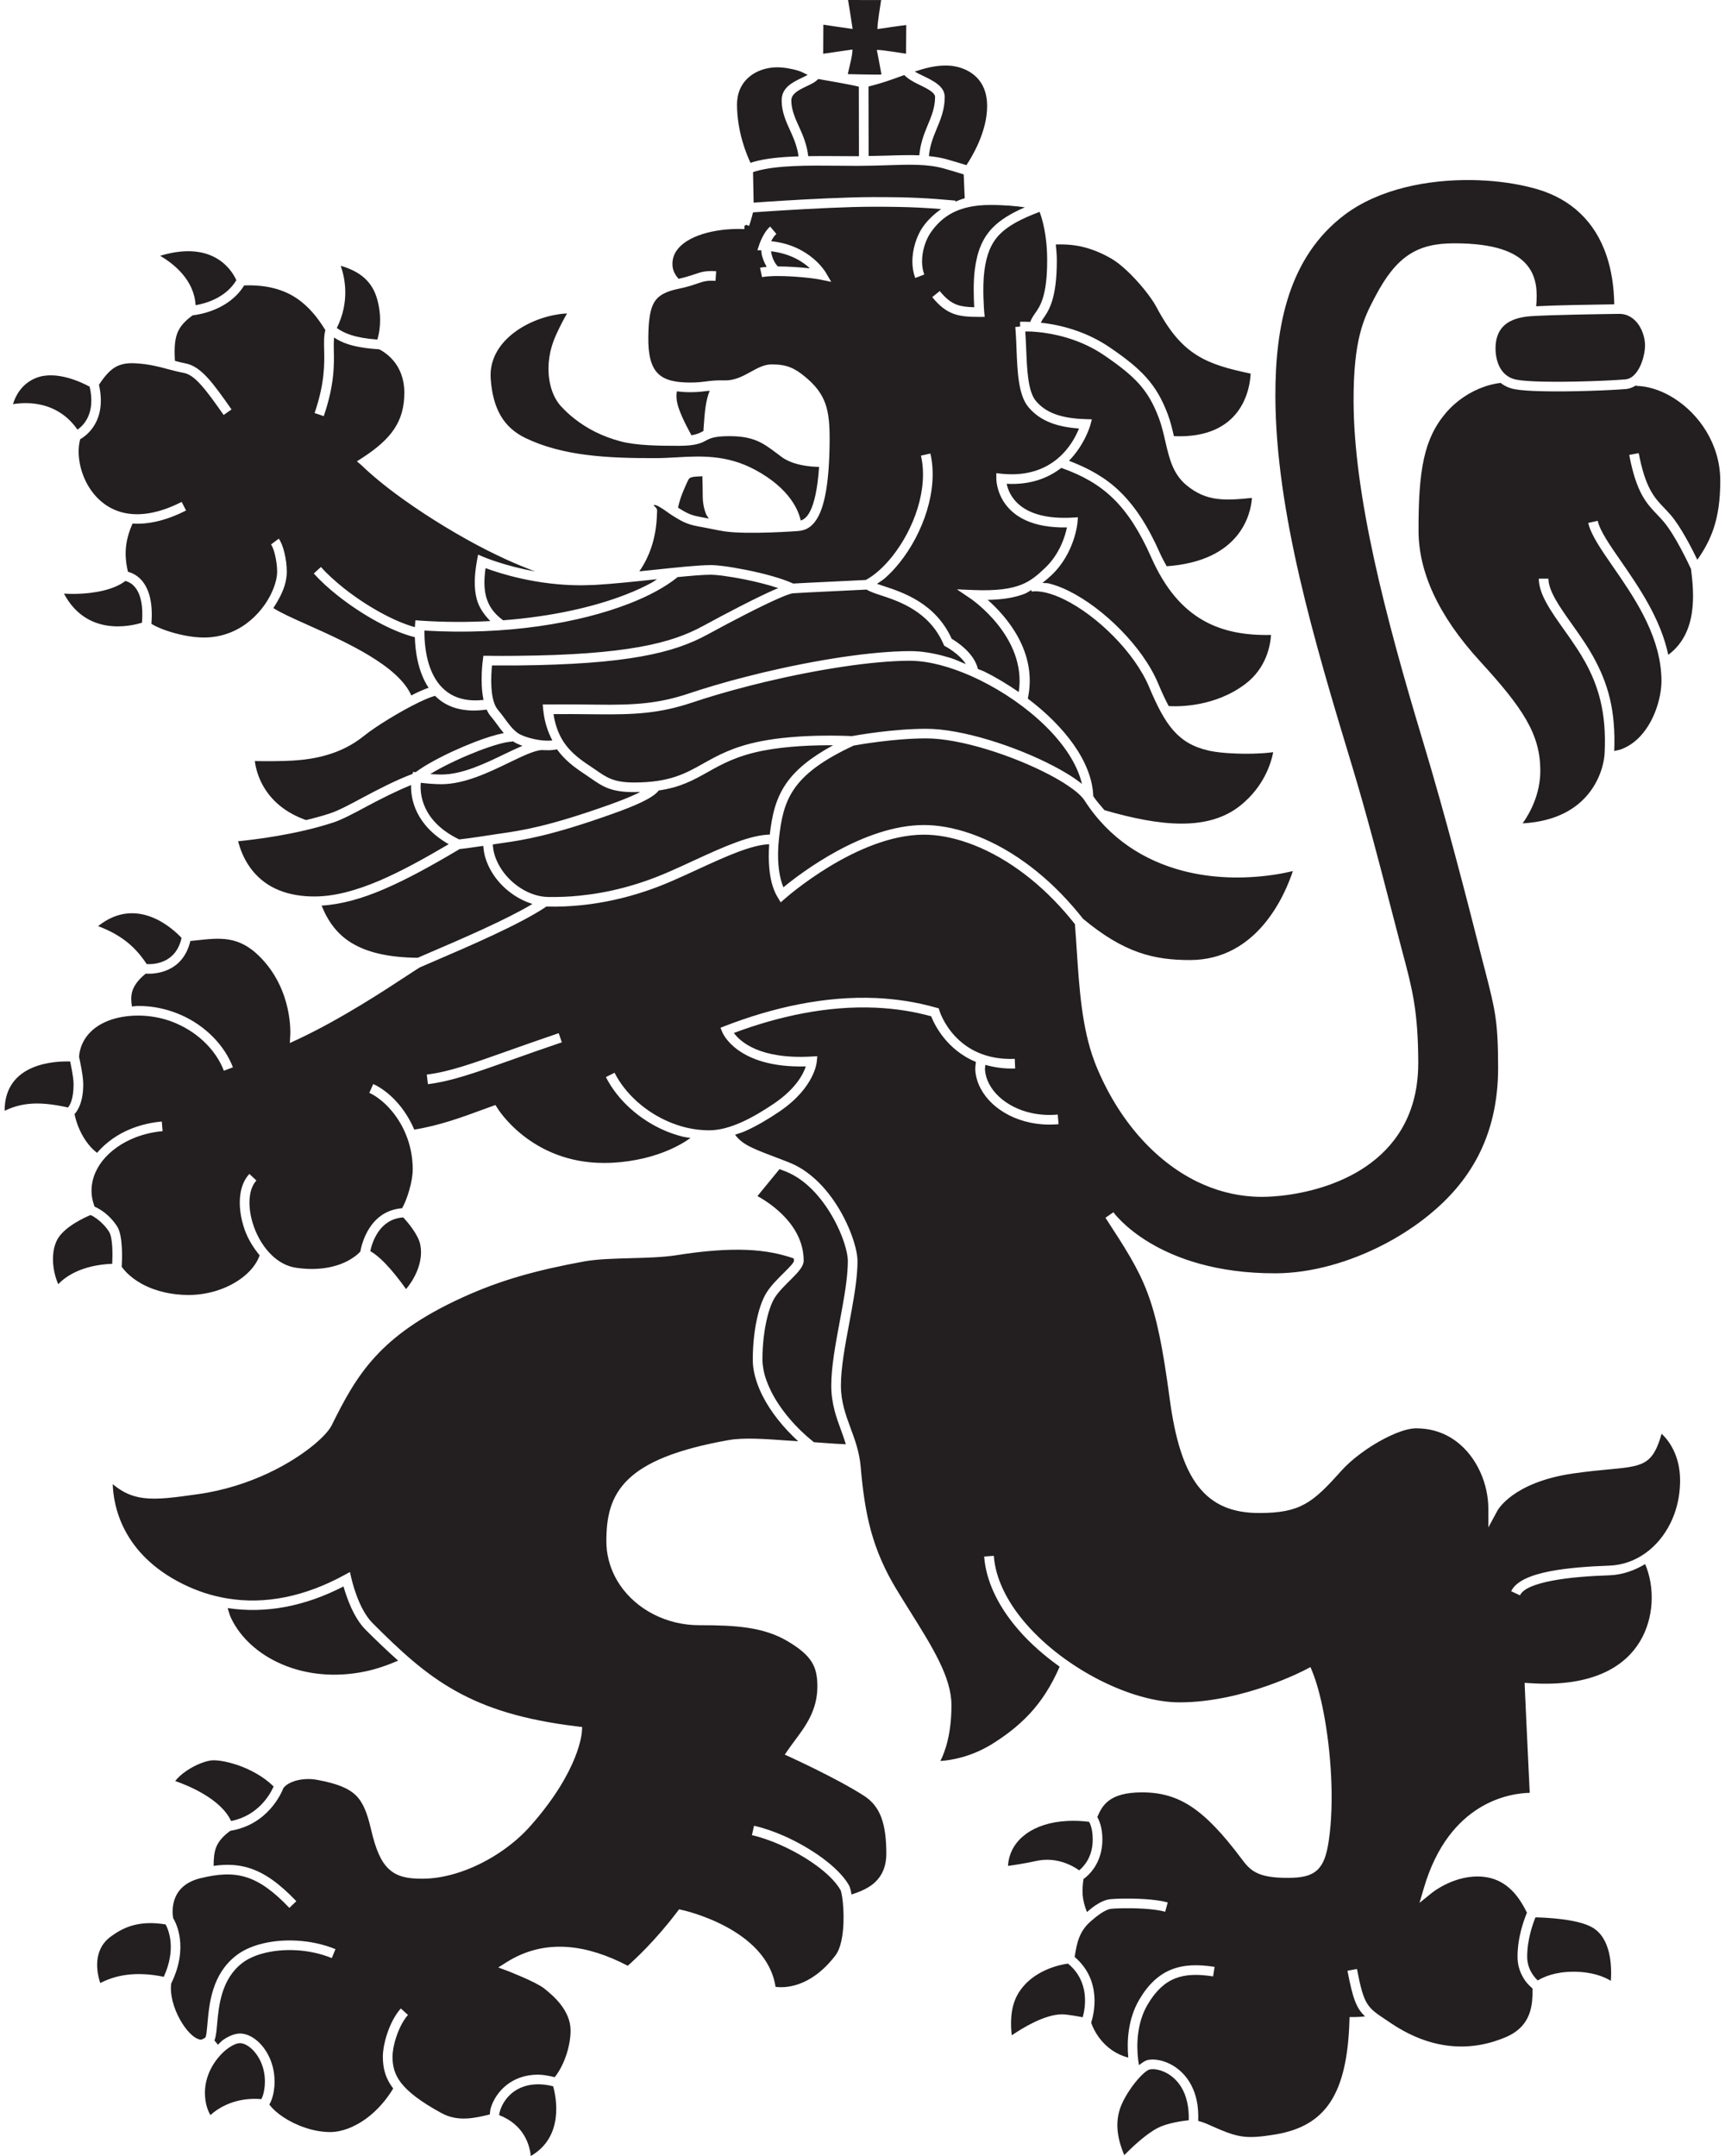 ﻿<?xml version="1.0" encoding="utf-8"?>
<svg version="1.1" xmlns:xlink="http://www.w3.org/1999/xlink" width="80px" height="100px" xmlns="http://www.w3.org/2000/svg">
  <g transform="matrix(1 0 0 1 -70 -20 )">
    <path d="M 77.06 66.499  C 76.647 67.964  76.189 68.007  74.581 68.157  C 74.143 68.198  73.61 68.249  72.941 68.345  C 70.134 68.756  69.448 70.064  69.446 70.067  L 69.026 70.844  L 69.024 69.96  C 69.021 68.843  68.51 67.592  67.549 66.863  C 67.35 66.714  67.131 66.584  66.894 66.485  C 66.657 66.387  66.4 66.315  66.125 66.278  C 65.979 66.26  65.829 66.249  65.676 66.249  C 65.166 66.25  64.387 66.584  63.652 67.042  C 63.464 67.16  63.281 67.286  63.107 67.416  C 62.935 67.543  62.769 67.677  62.615 67.814  C 62.463 67.95  62.325 68.086  62.206 68.219  C 61.537 68.966  61.073 69.448  60.528 69.752  C 59.976 70.059  59.366 70.174  58.414 70.177  C 57.164 70.18  56.244 69.807  55.567 68.934  C 54.912 68.087  54.5 66.775  54.246 64.875  C 53.925 62.474  53.642 61.083  53.208 59.942  C 52.778 58.807  52.191 57.902  51.268 56.482  L 51.636 56.227  C 51.643 56.235  53.653 59.071  59.156 59.059  C 60.825 59.054  62.602 58.538  64.172 57.724  C 64.497 57.556  64.81 57.375  65.11 57.186  C 65.411 56.995  65.702 56.795  65.978 56.585  C 66.075 56.511  66.176 56.431  66.279 56.347  C 67.179 55.612  67.98 54.725  68.556 53.61  C 69.131 52.493  69.482 51.146  69.478 49.494  C 69.473 47.352  69.337 46.828  68.894 45.099  L 68.761 44.587  C 68.375 43.065  67.939 41.361  67.48 39.649  C 67.014 37.906  66.51 36.098  65.979 34.339  C 65.109 31.457  64.31 28.61  63.728 25.944  C 63.145 23.271  62.779 20.774  62.774 18.602  C 62.767 15.744  63.247 14.768  63.722 13.863  L 63.787 13.741  L 63.787 13.739  C 64.276 12.812  64.756 12.203  65.33 11.821  C 65.911 11.435  66.573 11.288  67.421 11.286  C 69.332 11.281  70.324 11.694  70.822 12.299  C 71.274 12.85  71.305 13.532  71.243 14.205  C 71.714 14.18  72.347 14.161  73.003 14.147  C 73.675 14.133  74.349 14.121  74.864 14.115  C 74.857 13.696  74.824 13.3  74.765 12.927  C 74.706 12.554  74.621 12.203  74.513 11.878  C 73.975 10.258  72.84 9.239  71.328 8.786  C 71.126 8.726  70.917 8.671  70.703 8.625  C 70.348 8.546  69.96 8.481  69.55 8.434  C 69.138 8.387  68.711 8.359  68.279 8.352  C 66.227 8.321  63.951 8.756  62.34 9.977  C 61.062 10.948  60.263 12.224  59.785 13.659  C 59.302 15.111  59.144 16.73  59.148 18.369  C 59.154 21.049  59.607 23.898  60.273 26.788  C 60.94 29.676  61.823 32.618  62.688 35.471  L 62.689 35.474  L 62.69 35.476  C 63.376 37.747  63.95 39.958  64.493 42.057  C 64.649 42.656  64.799 43.239  64.972 43.895  L 65.067 44.253  C 65.494 45.86  65.768 46.894  65.774 49.287  C 65.774 49.681  65.746 50.049  65.693 50.395  C 65.377 52.407  64.202 53.653  62.85 54.413  C 61.516 55.161  60.01 55.432  59.002 55.497  C 58.831 55.507  58.67 55.512  58.523 55.512  C 58.38 55.513  58.241 55.509  58.108 55.5  C 57.659 55.473  57.216 55.399  56.786 55.283  C 56.353 55.168  55.932 55.007  55.525 54.81  C 53.53 53.837  51.845 51.913  50.824 49.407  C 50.803 49.353  50.78 49.293  50.755 49.226  L 50.755 49.225  C 50.171 47.678  50.049 45.808  49.934 44.037  C 49.908 43.646  49.883 43.259  49.852 42.864  C 49.697 42.669  49.544 42.484  49.395 42.313  C 49.052 41.92  48.702 41.564  48.35 41.241  C 48.001 40.921  47.65 40.636  47.301 40.384  C 45.637 39.177  44.028 38.711  42.845 38.714  C 39.733 38.72  36.419 41.669  36.409 41.677  L 36.206 41.853  L 36.069 41.622  C 36.026 41.554  35.983 41.476  35.943 41.385  C 35.905 41.3  35.868 41.204  35.835 41.101  C 35.685 40.637  35.617 39.967  35.672 39.158  C 34.863 39.185  33.711 39.7  32.409 40.301  C 32.021 40.48  31.619 40.665  31.194 40.85  L 31.173 40.86  C 29.692 41.506  28.255 41.854  26.932 41.988  C 26.674 42.013  26.419 42.032  26.167 42.042  C 25.919 42.052  25.674 42.055  25.432 42.05  L 25.388 42.049  C 25.375 42.049  25.362 42.042  25.349 42.042  C 24.117 42.874  21.821 43.859  19.859 44.702  L 19.504 44.855  L 19.503 44.854  C 19.447 44.878  19.211 45.035  18.855 45.267  C 17.821 45.947  15.801 47.273  13.801 48.212  L 13.779 48.221  L 13.442 48.379  L 13.461 48.008  C 13.461 48.002  13.606 45.896  12.008 44.334  C 11.06 43.405  10.199 43.499  9.172 43.609  C 9.055 43.621  8.942 43.633  8.829 43.644  C 8.47 45.144  7.143 45.185  6.757 45.16  C 6.386 45.459  6.194 45.748  6.124 46.018  C 6.063 46.249  6.085 46.474  6.119 46.683  C 6.217 46.677  6.306 46.659  6.406 46.659  C 6.556 46.659  6.698 46.665  6.832 46.676  C 7.109 46.699  7.381 46.747  7.644 46.815  C 7.904 46.882  8.155 46.971  8.396 47.078  L 8.396 47.076  C 9.545 47.584  10.421 48.501  10.802 49.506  L 10.382 49.663  C 10.042 48.766  9.253 47.945  8.214 47.486  L 8.214 47.485  C 7.999 47.389  7.77 47.309  7.532 47.247  C 7.297 47.187  7.05 47.144  6.795 47.122  C 6.662 47.111  6.532 47.105  6.406 47.105  C 5.379 47.108  4.565 47.429  4.097 47.974  C 4.001 48.087  3.918 48.209  3.852 48.339  C 3.786 48.47  3.736 48.61  3.703 48.757  C 3.685 48.837  3.673 48.925  3.666 49.014  C 3.689 49.125  3.732 49.321  3.773 49.549  C 3.819 49.804  3.86 50.085  3.86 50.286  C 3.862 51.109  3.614 51.501  3.458 51.674  C 3.473 51.748  3.488 51.821  3.51 51.898  C 3.542 52.01  3.578 52.12  3.619 52.225  C 3.809 52.717  4.114 53.178  4.501 53.471  C 4.911 52.992  5.466 52.591  6.127 52.336  C 6.555 52.171  7.019 52.061  7.503 52.019  L 7.541 52.466  C 7.099 52.504  6.676 52.605  6.288 52.753  C 5.653 53  5.114 53.381  4.748 53.846  C 4.393 54.3  4.203 54.836  4.252 55.408  C 4.268 55.59  4.319 55.779  4.385 55.967  C 4.614 56.066  4.887 56.243  5.131 56.501  C 5.187 56.56  5.241 56.622  5.29 56.685  C 5.343 56.75  5.391 56.818  5.435 56.889  L 5.439 56.895  C 5.71 57.327  5.664 58.442  5.645 58.76  C 5.705 58.838  5.766 58.914  5.832 58.983  L 5.832 58.984  C 5.937 59.094  6.055 59.198  6.182 59.295  C 6.308 59.389  6.442 59.474  6.581 59.551  C 7.232 59.906  8.009 60.067  8.752 60.064  C 8.88 60.064  9.007 60.057  9.133 60.047  C 9.354 60.027  9.571 59.99  9.781 59.938  C 9.99 59.888  10.19 59.823  10.378 59.746  C 11.221 59.402  11.837 58.825  12.04 58.225  C 11.751 57.871  11.503 57.474  11.35 57.044  C 11.147 56.474  11.072 55.876  11.15 55.372  C 11.206 55.007  11.342 54.686  11.565 54.449  L 11.892 54.755  C 11.734 54.922  11.637 55.161  11.594 55.439  C 11.528 55.872  11.595 56.392  11.774 56.895  C 11.953 57.401  12.245 57.883  12.626 58.24  C 12.934 58.53  13.302 58.736  13.716 58.799  C 14.724 58.952  15.563 58.791  16.17 58.46  C 16.286 58.395  16.394 58.323  16.491 58.251  C 16.571 58.189  16.643 58.122  16.71 58.054  C 16.775 57.681  17.145 56.157  18.647 56.041  C 18.759 55.845  18.88 55.554  18.974 55.223  C 19.002 55.123  19.028 55.029  19.048 54.943  C 19.069 54.848  19.088 54.754  19.103 54.663  C 19.127 54.508  19.141 54.363  19.141 54.235  C 19.139 53.023  18.645 52.045  18.059 51.404  C 17.936 51.268  17.81 51.149  17.685 51.047  C 17.561 50.945  17.437 50.857  17.316 50.787  C 17.249 50.748  17.185 50.715  17.127 50.689  L 17.31 50.281  C 17.388 50.315  17.465 50.355  17.542 50.4  C 17.682 50.482  17.826 50.582  17.97 50.701  C 18.115 50.818  18.256 50.952  18.391 51.102  C 18.707 51.448  18.995 51.884  19.212 52.393  C 20.339 52.216  21.42 51.824  22.33 51.488  C 22.461 51.44  22.576 51.398  22.807 51.314  L 22.978 51.254  L 23.074 51.405  C 23.078 51.413  24.619 53.948  28.022 53.94  C 28.158 53.94  28.299 53.936  28.441 53.928  C 28.686 53.914  28.93 53.89  29.17 53.854  C 29.411 53.818  29.645 53.773  29.866 53.721  C 30.732 53.514  31.478 53.176  32.024 52.781  C 31.904 52.759  31.781 52.75  31.663 52.72  C 31.393 52.652  31.13 52.565  30.878 52.46  C 29.661 51.95  28.636 51.018  28.1 49.958  L 28.501 49.756  C 28.99 50.724  29.931 51.577  31.051 52.045  C 31.286 52.143  31.528 52.225  31.771 52.287  C 32.017 52.347  32.268 52.39  32.521 52.41  C 32.65 52.421  32.774 52.426  32.892 52.426  C 33.371 52.426  33.879 52.279  34.386 52.053  C 34.904 51.822  35.421 51.507  35.905 51.18  C 36.909 50.496  37.254 49.819  37.371 49.463  C 34.162 49.549  33.504 47.887  33.501 47.882  L 33.415 47.671  L 33.628 47.586  C 35.822 46.737  38.238 46.186  40.632 46.291  C 41.099 46.313  41.566 46.359  42.031 46.432  C 42.494 46.505  42.954 46.606  43.413 46.737  L 43.413 46.736  L 43.418 46.737  L 43.536 46.771  L 43.571 46.887  C 43.574 46.894  44.283 49.222  47.062 49.113  L 47.08 49.558  C 46.548 49.579  46.101 49.503  45.696 49.391  C 45.69 49.475  45.674 49.56  45.682 49.643  C 45.721 50.083  45.953 50.511  46.327 50.862  C 46.712 51.222  47.243 51.501  47.869 51.632  C 48.236 51.708  48.635 51.734  49.055 51.696  L 49.093 52.142  C 48.628 52.183  48.184 52.155  47.777 52.069  C 47.068 51.921  46.462 51.601  46.02 51.188  C 45.568 50.763  45.284 50.235  45.235 49.682  C 45.222 49.541  45.241 49.398  45.259 49.254  C 43.895 48.692  43.332 47.514  43.185 47.138  C 42.782 47.026  42.373 46.939  41.961 46.874  C 41.514 46.802  41.065 46.76  40.613 46.739  C 38.375 46.64  36.112 47.134  34.035 47.911  C 34.324 48.308  35.225 49.143  37.642 49.004  L 37.904 48.989  L 37.878 49.25  C 37.878 49.253  37.792 50.437  36.158 51.549  C 35.657 51.888  35.117 52.216  34.568 52.46  C 34.41 52.531  34.25 52.575  34.09 52.63  C 34.407 53.061  34.847 53.249  35.821 53.618  C 36.055 53.707  36.32 53.807  36.593 53.916  C 36.888 54.031  37.165 54.188  37.423 54.377  C 37.679 54.564  37.915 54.779  38.128 55.01  C 38.34 55.239  38.534 55.489  38.706 55.744  C 39.398 56.766  39.766 57.921  39.768 58.486  C 39.768 58.645  39.762 58.805  39.75 58.967  C 39.699 59.696  39.542 60.533  39.385 61.374  C 39.192 62.404  38.997 63.443  38.999 64.274  C 39.001 65.029  39.224 65.633  39.448 66.24  C 39.652 66.792  39.857 67.349  39.916 68.04  C 40.012 69.151  40.147 70.112  40.397 71.02  C 40.647 71.924  41.012 72.786  41.57 73.709  C 41.797 74.083  42.014 74.432  42.224 74.766  C 43.257 76.419  44.122 77.803  44.125 79.083  C 44.128 80.41  43.832 81.246  43.612 81.679  C 44.112 81.645  45.037 81.494  46.011 80.891  C 46.576 80.538  47.185 80.096  47.751 79.491  C 48.275 78.93  48.755 78.206  49.143 77.304  C 48.44 76.8  47.786 76.233  47.246 75.609  C 46.856 75.162  46.52 74.688  46.257 74.195  C 45.992 73.7  45.801 73.185  45.703 72.662  C 45.674 72.507  45.653 72.349  45.642 72.196  L 46.089 72.162  C 46.101 72.304  46.118 72.445  46.144 72.582  C 46.232 73.058  46.408 73.528  46.653 73.985  C 46.898 74.445  47.215 74.893  47.584 75.317  C 49.416 77.426  52.507 78.965  54.712 78.959  C 57.709 78.953  60.548 77.443  60.556 77.438  L 60.776 77.323  L 60.869 77.553  L 60.871 77.557  L 60.871 77.559  C 60.965 77.793  61.057 78.069  61.141 78.378  C 61.226 78.687  61.305 79.024  61.373 79.372  C 61.732 81.196  61.89 83.595  61.624 85.377  C 61.524 86.051  61.377 86.472  61.085 86.74  C 60.788 87.011  60.375 87.097  59.745 87.099  C 59.028 87.102  58.595 87.02  58.285 86.868  C 57.957 86.708  57.783 86.487  57.574 86.209  C 56.712 85.059  55.985 84.284  55.256 83.801  C 54.542 83.328  53.819 83.132  52.949 83.134  C 51.407 83.137  51.114 83.774  50.899 84.256  L 50.899 84.258  L 50.889 84.278  C 50.982 84.442  51.124 84.768  51.125 85.313  C 51.127 86.416  50.494 86.979  50.249 87.154  C 50.218 87.362  50.191 87.612  50.211 87.898  C 50.229 88.142  50.3 88.409  50.409 88.685  C 50.529 88.583  50.654 88.475  50.809 88.371  C 51.025 88.229  51.264 88.111  51.496 88.088  L 51.497 88.088  L 51.506 88.087  L 51.508 88.087  C 51.558 88.082  51.631 88.077  51.72 88.073  C 51.804 88.068  51.909 88.065  52.032 88.062  C 52.633 88.052  53.557 88.076  54.156 88.238  L 54.039 88.67  C 53.486 88.521  52.61 88.499  52.039 88.51  C 51.932 88.511  51.829 88.515  51.741 88.519  C 51.659 88.522  51.594 88.528  51.55 88.533  L 51.542 88.533  C 51.394 88.548  51.221 88.636  51.057 88.744  C 50.879 88.864  50.711 89.005  50.588 89.112  C 50.035 89.587  49.939 90.165  49.853 90.682  C 49.849 90.705  49.843 90.741  49.839 90.768  C 51.128 91.865  50.728 93.438  50.604 93.819  C 50.645 93.929  50.69 94.039  50.744 94.143  C 50.809 94.267  50.88 94.383  50.958 94.491  C 51.304 94.97  51.79 95.3  52.326 95.436  C 52.258 94.704  52.299 93.668  52.829 92.76  L 52.829 92.759  C 53.259 92.024  53.75 91.58  54.333 91.349  C 54.909 91.121  55.561 91.109  56.329 91.228  L 56.259 91.67  C 55.569 91.561  54.99 91.569  54.498 91.764  C 54.012 91.958  53.595 92.341  53.218 92.984  C 52.716 93.843  52.704 94.86  52.782 95.526  L 52.782 95.527  C 52.794 95.625  52.809 95.707  52.823 95.787  C 52.98 95.66  53.122 95.571  53.221 95.549  C 53.318 95.529  53.432 95.521  53.553 95.529  C 53.878 95.55  54.294 95.688  54.662 95.991  C 55.025 96.287  55.348 96.742  55.495 97.406  C 55.559 97.688  55.58 98.014  55.57 98.372  C 55.692 98.406  55.852 98.456  55.99 98.518  C 56.67 98.822  57.098 99.006  57.529 99.08  C 57.957 99.154  58.41 99.121  59.149 99  C 60.331 98.804  61.159 98.322  61.701 97.493  C 62.256 96.642  62.526 95.421  62.581 93.772  L 62.588 93.555  L 62.805 93.555  C 62.805 93.555  63.032 93.557  63.308 93.525  C 62.901 93.145  62.737 92.695  62.491 91.407  L 62.932 91.326  C 63.253 93.003  63.402 93.103  64.278 93.685  L 64.507 93.84  C 66.031 94.864  67.431 95.049  68.598 94.852  C 68.827 94.813  69.046 94.761  69.254 94.698  C 69.462 94.634  69.663 94.562  69.851 94.479  L 69.857 94.476  L 69.861 94.476  C 70.887 94.031  71.047 93.207  71.071 92.567  C 71.075 92.444  71.074 92.337  71.074 92.233  C 70.96 92.128  70.849 92.022  70.764 91.911  C 70.659 91.768  70.575 91.617  70.513 91.465  L 70.513 91.464  C 70.481 91.385  70.456 91.307  70.436 91.231  C 70.398 91.079  70.379 90.92  70.379 90.758  C 70.376 89.831  70.698 88.991  70.815 88.716  C 70.581 88.237  70.312 87.843  69.989 87.565  C 69.655 87.276  69.264 87.1  68.805 87.051  C 67.483 86.907  66.394 87.804  66.391 87.808  L 65.833 88.258  L 66.034 87.572  C 67.215 83.542  70.077 83.174  70.944 83.155  C 70.83 80.842  70.717 78.309  70.717 78.303  L 70.708 78.054  L 70.956 78.069  C 72.468 78.171  73.613 77.956  74.461 77.551  C 75.195 77.2  75.709 76.706  76.047 76.149  C 76.386 75.591  76.553 74.97  76.593 74.37  C 76.639 73.685  76.509 73.047  76.298 72.546  C 75.8 72.842  75.249 73.044  74.641 73.066  C 73.767 73.095  72.784 73.161  71.977 73.317  C 71.225 73.462  70.64 73.675  70.492 73.995  L 70.084 73.805  C 70.304 73.332  71.008 73.048  71.893 72.877  C 72.723 72.718  73.73 72.65  74.628 72.618  C 75.866 72.576  76.912 71.784  77.475 70.636  C 77.592 70.396  77.688 70.142  77.76 69.876  C 77.832 69.608  77.881 69.329  77.903 69.041  C 77.913 68.914  77.918 68.789  77.918 68.667  C 77.915 67.488  77.386 66.806  77.06 66.499  Z M 30.517 17.326  C 30.83 17.637  31.331 17.745  32.016 17.743  C 32.339 17.743  32.542 17.717  32.739 17.692  C 32.977 17.661  33.209 17.632  33.617 17.643  C 34.075 17.654  34.463 17.441  34.815 17.248  C 35.142 17.067  35.442 16.902  35.785 16.902  C 36.14 16.9  36.408 16.945  36.649 17.039  L 36.649 17.04  C 36.891 17.135  37.098 17.277  37.334 17.472  C 37.824 17.877  38.113 18.258  38.28 18.732  C 38.441 19.192  38.48 19.731  38.475 20.464  C 38.462 22.351  38.247 23.363  37.972 23.91  C 37.658 24.537  37.264 24.614  36.963 24.634  C 36.957 24.634  34.694 24.802  33.617 24.648  C 33.428 24.621  33.242 24.583  33.044 24.542  C 32.905 24.514  32.759 24.484  32.57 24.45  C 32.248 24.395  32.047 24.348  31.85 24.272  C 31.655 24.197  31.476 24.094  31.198 23.921  C 31.12 23.875  31.012 23.794  30.894 23.712  C 30.696 23.573  30.468 23.421  30.352 23.421  C 30.325 23.421  30.322 23.428  30.322 23.435  C 30.322 23.438  30.322 23.444  30.322 23.447  C 30.349 23.486  30.479 23.567  30.475 23.681  C 30.469 23.873  30.46 24.109  30.431 24.364  C 30.309 25.423  29.915 26.122  29.65 26.5  C 29.869 26.477  30.086 26.456  30.303 26.433  C 31.377 26.319  32.384 26.212  32.97 26.21  C 33.109 26.209  33.312 26.226  33.552 26.257  C 33.715 26.277  33.887 26.303  34.06 26.333  C 34.233 26.362  34.425 26.398  34.63 26.439  C 35.416 26.597  36.265 26.824  36.787 27.067  C 37.029 27.051  37.819 27.013  38.661 26.973  C 39.185 26.947  39.72 26.923  40.157 26.9  C 40.36 26.785  40.564 26.642  40.764 26.464  C 40.975 26.275  41.182 26.056  41.375 25.813  C 42.378 24.557  43.067 22.679  42.711 21.134  L 43.149 21.035  C 43.537 22.718  42.801 24.746  41.726 26.091  C 41.515 26.356  41.292 26.595  41.062 26.799  C 40.936 26.911  40.803 26.986  40.672 27.078  C 40.758 27.108  40.846 27.138  40.954 27.174  C 41.871 27.474  43.381 27.968  44.138 29.63  C 44.378 29.768  45.187 30.298  45.351 31.028  C 45.45 31.073  45.546 31.098  45.644 31.147  C 46.192 31.416  46.73 31.742  47.246 32.099  C 47.636 29.548  45.036 27.782  45.028 27.776  L 44.379 27.336  L 45.163 27.368  C 46.21 27.41  46.871 27.311  47.349 27.126  C 47.816 26.944  48.122 26.668  48.453 26.356  L 48.454 26.356  C 49.149 25.7  49.396 24.871  49.481 24.464  C 46.179 24.523  46.206 22.202  46.206 22.196  L 46.206 21.947  L 46.454 21.974  C 48.867 22.221  49.776 20.543  50.04 19.874  C 49.538 19.84  49.113 19.755  48.755 19.62  C 48.31 19.451  47.963 19.206  47.691 18.878  C 47.226 18.318  47.183 17.234  47.142 16.17  C 47.129 15.836  47.116 15.505  47.089 15.177  L 47.087 15.166  L 47.311 15.147  L 47.307 14.924  L 47.345 14.923  C 47.487 14.92  47.632 14.925  47.779 14.931  C 47.832 14.794  47.902 14.676  47.991 14.55  C 48.231 14.215  48.568 13.741  48.564 12.062  C 48.562 10.887  48.332 10.143  48.213 9.826  C 47.345 10.154  46.746 10.474  46.356 10.876  C 45.947 11.299  45.748 11.829  45.651 12.572  C 45.551 13.343  45.643 14.45  45.643 14.453  L 45.668 14.697  L 45.422 14.699  C 44.932 14.699  44.562 14.678  44.222 14.554  C 43.874 14.425  43.571 14.195  43.234 13.782  L 43.581 13.499  C 43.864 13.845  44.106 14.034  44.377 14.134  C 44.603 14.215  44.86 14.243  45.181 14.25  C 45.16 13.865  45.131 13.102  45.207 12.515  C 45.316 11.672  45.55 11.065  46.033 10.565  C 46.386 10.201  46.869 9.902  47.529 9.616  C 47.124 9.558  46.582 9.505  45.902 9.507  C 45.165 9.508  44.604 9.646  44.166 9.875  C 43.733 10.102  43.416 10.422  43.16 10.791  C 42.932 11.123  42.753 11.646  42.762 12.163  C 42.764 12.259  42.774 12.356  42.79 12.457  C 42.808 12.551  42.832 12.645  42.865 12.733  L 42.821 12.75  L 42.446 12.893  L 42.445 12.89  L 42.443 12.887  C 42.401 12.773  42.369 12.654  42.348 12.534  C 42.327 12.418  42.316 12.296  42.314 12.173  L 42.314 12.171  C 42.303 11.558  42.517 10.934  42.792 10.537  C 43.017 10.212  43.308 9.936  43.649 9.697  C 43.296 9.67  42.951 9.646  42.583 9.628  C 42.001 9.6  41.348 9.588  40.454 9.589  C 39.294 9.591  37.6 9.679  36.315 9.758  C 36.053 9.773  35.799 9.79  35.568 9.806  C 35.351 9.82  35.152 9.834  34.983 9.846  L 34.922 9.851  C 34.863 10.114  34.743 10.476  34.742 10.477  L 34.588 10.422  L 34.573 10.463  L 34.528 10.462  L 34.522 10.626  C 34.328 10.616  34.129 10.618  33.932 10.627  C 33.3 10.658  32.684 10.783  32.192 11.004  C 31.727 11.212  31.377 11.506  31.244 11.886  C 31.204 12  31.184 12.121  31.184 12.253  C 31.185 12.588  31.37 12.824  31.475 12.932  C 31.789 12.859  32.017 12.788  32.19 12.729  C 32.516 12.617  32.725 12.546  33.214 12.58  L 33.182 13.028  C 32.786 12.998  32.61 13.059  32.335 13.153  C 32.131 13.223  31.877 13.311  31.457 13.397  C 30.882 13.517  30.541 13.695  30.348 14.008  C 30.144 14.342  30.079 14.85  30.067 15.611  C 30.052 16.474  30.201 17.013  30.517 17.326  Z M 22.758 17.578  C 22.807 18.265  22.957 18.83  23.222 19.284  C 23.483 19.731  23.86 20.07  24.368 20.316  C 25.237 20.734  26.183 20.969  27.19 21.097  C 28.209 21.228  29.293 21.253  30.423 21.249  C 30.718 21.249  31.03 21.231  31.344 21.214  C 32.5 21.149  33.707 21.08  35.039 21.801  C 36.631 22.665  37.033 23.675  37.136 24.145  C 37.279 24.096  37.432 23.988  37.572 23.711  C 37.758 23.339  37.915 22.711  37.986 21.655  C 37.573 21.65  36.767 21.585  36.222 21.176  L 36.222 21.174  L 35.983 20.993  L 35.983 20.995  C 35.368 20.53  34.918 20.227  33.822 20.23  C 33.122 20.232  32.934 20.331  32.747 20.43  C 32.514 20.553  32.282 20.677  31.485 20.678  C 31.014 20.678  30.519 20.675  30.061 20.648  C 29.59 20.62  29.147 20.568  28.787 20.473  C 27.928 20.246  27.215 19.874  26.641 19.42  C 26.526 19.329  26.419 19.238  26.32 19.147  C 26.216 19.049  26.119 18.954  26.032 18.858  L 26.029 18.857  C 25.566 18.357  25.379 17.562  25.453 16.768  C 25.468 16.615  25.492 16.462  25.525 16.311  C 25.56 16.157  25.602 16.01  25.654 15.865  L 25.654 15.863  L 25.659 15.852  L 25.659 15.853  C 25.822 15.404  26.106 14.875  26.295 14.539  C 26.264 14.541  26.233 14.541  26.201 14.544  C 25.472 14.597  24.632 14.87  23.962 15.339  C 23.308 15.796  22.816 16.441  22.757 17.243  C 22.75 17.353  22.749 17.464  22.758 17.578  Z M 40.872 84.298  C 40.712 83.87  40.454 83.538  40.057 83.284  C 38.801 82.479  36.643 81.497  36.637 81.494  L 36.395 81.385  L 36.546 81.165  C 36.642 81.025  36.751 80.878  36.862 80.728  C 37.357 80.065  37.91 79.323  37.907 78.218  C 37.907 77.769  37.845 77.412  37.647 77.091  C 37.443 76.76  37.089 76.452  36.504 76.11  C 35.952 75.787  35.349 75.603  34.684 75.502  C 34.004 75.4  33.26 75.38  32.442 75.381  C 30.909 75.385  29.526 74.651  28.759 73.526  C 28.598 73.29  28.464 73.038  28.361 72.769  C 28.257 72.499  28.185 72.218  28.148 71.927  C 28.131 71.79  28.122 71.645  28.122 71.493  C 28.12 70.384  28.302 69.424  29.13 68.62  C 29.933 67.841  31.344 67.228  33.795 66.794  C 34.484 66.672  35.483 66.742  36.409 66.808  C 36.625 66.821  36.828 66.835  37.018 66.848  C 36.329 66.218  35.744 65.489  35.372 64.754  C 35.272 64.557  35.185 64.358  35.116 64.16  C 35.045 63.957  34.992 63.76  34.958 63.57  C 34.927 63.402  34.912 63.233  34.912 63.065  C 34.91 62.327  34.999 61.571  35.156 60.956  C 35.19 60.821  35.229 60.69  35.271 60.565  C 35.313 60.445  35.358 60.327  35.407 60.221  C 35.452 60.123  35.498 60.037  35.545 59.962  C 35.765 59.608  36.102 59.287  36.386 59.003  C 36.627 58.762  36.825 58.56  36.823 58.47  C 36.823 58.434  36.81 58.403  36.808 58.367  C 36.182 58.15  35.486 58.008  34.647 57.974  C 33.732 57.936  32.659 58.014  31.364 58.22  L 31.362 58.222  L 31.353 58.222  C 30.746 58.316  30.006 58.337  29.264 58.357  C 28.481 58.378  27.697 58.399  27.091 58.508  C 25.981 58.711  25.013 58.929  24.103 59.193  C 23.198 59.456  22.348 59.77  21.476 60.166  C 19.517 61.055  18.279 61.966  17.39 62.94  C 16.502 63.912  15.954 64.959  15.381 66.111  L 15.38 66.113  L 15.379 66.115  C 15.322 66.227  15.224 66.363  15.086 66.514  C 14.957 66.656  14.789 66.817  14.587 66.987  C 13.569 67.841  11.642 68.952  9.202 69.3  C 8.078 69.46  7.305 69.565  6.653 69.481  C 6.118 69.412  5.68 69.219  5.229 68.838  C 5.257 69.812  5.648 72.058  8.465 73.462  L 8.475 73.468  L 8.476 73.468  C 8.808 73.632  9.145 73.77  9.485 73.882  C 9.825 73.991  10.168 74.077  10.514 74.135  C 12.294 74.437  14.148 74.05  15.969 73.055  L 16.229 72.913  L 16.295 73.201  C 16.297 73.205  16.599 74.6  17.27 75.274  C 18.576 76.583  19.708 77.636  21.135 78.432  C 22.56 79.231  24.287 79.777  26.789 80.078  L 27 80.104  L 26.986 80.314  C 26.986 80.32  26.911 82.078  24.611 84.679  C 24.51 84.795  24.4 84.909  24.285 85.023  C 24.098 85.208  23.899 85.382  23.69 85.547  C 23.481 85.712  23.261 85.87  23.035 86.013  C 21.962 86.698  20.716 87.137  19.597 87.139  C 18.901 87.142  18.416 87.045  18.035 86.691  C 17.667 86.351  17.425 85.786  17.207 84.849  C 17.032 84.1  16.845 83.603  16.497 83.266  C 16.146 82.928  15.61 82.724  14.735 82.558  L 14.73 82.556  C 14.623 82.536  14.519 82.525  14.417 82.518  C 14.316 82.513  14.218 82.514  14.122 82.522  C 13.664 82.556  13.308 82.723  13.144 82.93  C 13.048 83.183  12.414 84.636  10.68 84.917  C 10.338 85.169  10.132 85.407  10.024 85.681  C 9.931 85.917  9.908 86.207  9.906 86.543  C 10.502 86.459  11.033 86.479  11.553 86.642  C 12.268 86.866  12.949 87.35  13.744 88.182  L 13.419 88.491  C 12.679 87.716  12.057 87.268  11.42 87.07  C 10.787 86.872  10.121 86.913  9.292 87.117  C 7.799 87.481  7.999 88.796  8.032 88.972  C 8.153 89.167  8.768 90.307  7.941 91.995  C 7.87 92.494  8.048 93.126  8.334 93.648  C 8.611 94.156  8.977 94.551  9.296 94.604  L 9.296 94.602  L 9.303 94.604  C 9.369 94.612  9.516 94.51  9.516 94.51  L 9.517 94.511  L 9.519 94.51  C 9.566 94.474  9.591 94.2  9.624 93.829  C 9.706 92.929  9.828 91.564  10.964 90.693  L 10.965 90.691  L 10.972 90.687  C 11.116 90.577  11.281 90.48  11.462 90.393  C 11.642 90.31  11.835 90.239  12.039 90.182  C 13.074 89.893  14.423 89.941  15.558 90.406  L 15.387 90.82  C 14.346 90.393  13.109 90.348  12.16 90.613  C 11.977 90.663  11.806 90.727  11.652 90.8  C 11.501 90.869  11.363 90.951  11.243 91.044  L 11.236 91.048  C 10.257 91.801  10.145 93.046  10.071 93.867  C 10.042 94.188  10.019 94.456  9.944 94.644  C 9.996 94.691  10.049 94.773  10.106 94.84  C 10.188 94.767  10.266 94.672  10.349 94.615  C 10.621 94.426  10.898 94.321  11.132 94.319  C 11.282 94.319  11.44 94.36  11.595 94.436  C 11.811 94.542  12.029 94.721  12.213 94.96  C 12.392 95.192  12.544 95.484  12.637 95.82  C 12.698 96.043  12.733 96.287  12.734 96.545  C 12.735 96.699  12.721 96.852  12.698 96.995  C 12.69 97.037  12.681 97.084  12.671 97.131  C 12.65 97.225  12.626 97.312  12.597 97.388  C 12.568 97.471  12.531 97.544  12.491 97.607  C 12.505 97.625  12.513 97.644  12.529 97.662  L 12.529 97.664  C 12.599 97.75  12.686 97.84  12.789 97.931  C 12.893 98.022  13.009 98.11  13.134 98.194  L 13.135 98.195  C 13.731 98.59  14.55 98.891  15.317 98.89  C 15.448 98.89  15.585 98.875  15.727 98.846  C 15.861 98.819  15.999 98.778  16.139 98.728  C 16.278 98.675  16.42 98.609  16.565 98.53  C 17.174 98.197  17.773 97.634  18.236 96.868  C 17.857 96.374  17.757 95.904  17.756 95.399  C 17.755 95.267  17.769 95.12  17.794 94.967  C 17.811 94.866  17.833 94.761  17.859 94.66  C 17.885 94.551  17.916 94.444  17.951 94.34  C 18.097 93.896  18.32 93.454  18.589 93.157  L 18.921 93.458  C 18.697 93.706  18.506 94.09  18.378 94.479  C 18.345 94.579  18.316 94.675  18.294 94.766  C 18.271 94.86  18.251 94.951  18.237 95.039  C 18.215 95.172  18.203 95.294  18.203 95.399  C 18.205 95.813  18.286 96.196  18.592 96.597  C 18.917 97.021  19.491 97.474  20.475 98.01  C 21.229 98.421  21.992 98.249  22.715 98.073  C 22.727 97.973  22.731 97.875  22.761 97.77  C 22.872 97.406  23.108 97.021  23.472 96.725  C 23.835 96.432  24.325 96.228  24.944 96.227  C 25.181 96.227  25.45 96.278  25.727 96.344  C 25.949 96.064  26.154 95.669  26.29 95.229  C 26.323 95.121  26.354 95.009  26.379 94.891  C 26.403 94.778  26.423 94.666  26.437 94.555  C 26.453 94.422  26.463 94.295  26.462 94.179  C 26.461 93.707  26.256 93.301  26.005 92.975  C 25.744 92.638  25.43 92.382  25.232 92.225  C 24.846 91.919  23.535 91.414  23.532 91.412  L 23.108 91.255  L 23.49 91.014  C 24.399 90.441  25.353 90.234  26.328 90.307  C 27.247 90.375  28.183 90.69  29.113 91.176  C 29.436 90.892  30.389 90.017  31.407 88.673  L 31.494 88.559  L 31.635 88.59  C 31.647 88.593  35.556 89.433  35.967 92.154  C 36.375 92.209  37.58 92.214  38.741 90.702  C 39.142 90.179  39.166 88.962  39.085 88.207  C 39.07 88.06  39.05 87.932  39.028 87.83  C 39.011 87.745  38.993 87.685  38.98 87.661  L 38.978 87.661  C 38.542 86.898  37.352 86.084  36.183 85.567  C 35.96 85.466  35.731 85.377  35.506 85.301  C 35.283 85.224  35.07 85.162  34.877 85.121  L 34.872 85.119  L 34.969 84.684  L 34.974 84.684  C 35.194 84.733  35.422 84.798  35.652 84.877  C 35.881 84.954  36.121 85.049  36.366 85.157  C 37.609 85.709  38.884 86.593  39.37 87.438  L 39.37 87.441  C 39.406 87.505  39.44 87.608  39.468 87.739  C 39.476 87.775  39.481 87.83  39.488 87.871  C 39.922 87.735  40.316 87.558  40.596 87.289  C 40.913 86.982  41.106 86.563  41.105 85.976  C 41.103 85.3  41.039 84.744  40.872 84.298  Z M 37.332 4.037  C 37.013 4.192  36.698 4.36  36.699 4.665  C 36.7 5.102  36.888 5.513  37.08 5.931  C 37.267 6.338  37.43 6.763  37.482 7.243  C 37.937 7.236  38.397 7.236  38.852 7.241  C 39.172 7.244  39.486 7.247  39.787 7.246  C 39.805 7.246  39.818 7.245  39.836 7.245  L 39.83 4.02  C 39.418 3.917  38.281 3.722  37.952 3.665  C 37.878 3.728  37.808 3.793  37.718 3.844  C 37.591 3.916  37.462 3.975  37.332 4.037  Z M 0.873 18.712  C 1.069 18.696  1.262 18.694  1.448 18.708  C 2.344 18.775  3.085 19.193  3.593 19.928  C 3.883 19.727  4.441 19.167  4.158 17.936  C 3.838 17.76  2.624 17.155  1.679 17.527  C 0.987 17.801  0.71 18.386  0.602 18.745  C 0.694 18.73  0.784 18.719  0.873 18.712  Z M 79.78 22.281  C 79.776 20.609  78.807 19.208  77.625 18.466  C 77.386 18.315  77.137 18.191  76.884 18.098  C 76.636 18.006  76.385 17.944  76.141 17.916  C 76.051 17.907  75.965 17.901  75.886 17.9  L 75.887 17.865  C 75.745 17.956  75.592 18.027  75.412 18.043  C 74.704 18.103  72.864 18.179  71.519 18.146  C 71.249 18.14  71.003 18.131  70.796 18.115  C 70.577 18.1  70.389 18.079  70.244 18.051  L 70.234 18.049  L 70.231 18.049  C 69.98 18  69.769 17.898  69.591 17.759  L 69.587 17.76  C 69.462 17.776  69.336 17.797  69.212 17.827  C 69.083 17.856  68.955 17.893  68.831 17.938  C 68.18 18.165  67.542 18.581  67.058 19.15  L 67.056 19.151  C 66.541 19.755  66.223 20.425  66.036 21.282  C 65.843 22.16  65.784 23.231  65.787 24.615  C 65.789 25.553  66.007 26.524  66.471 27.532  C 66.939 28.549  67.659 29.604  68.66 30.695  C 69.651 31.776  70.338 32.613  70.781 33.385  C 71.235 34.177  71.433 34.9  71.435 35.739  C 71.437 36.837  70.952 37.715  70.615 38.189  C 71.408 38.145  72.043 37.968  72.548 37.713  C 72.785 37.593  72.994 37.455  73.176 37.309  C 74.108 36.553  74.388 35.502  74.417 34.93  C 74.464 33.978  74.39 33.194  74.225 32.507  C 74.06 31.821  73.807 31.231  73.495 30.669  L 73.493 30.669  C 73.382 30.467  73.26 30.269  73.135 30.078  C 72.935 29.771  72.734 29.487  72.539 29.213  C 71.922 28.344  71.365 27.559  71.364 26.839  L 71.811 26.839  C 71.813 27.415  72.331 28.147  72.905 28.956  C 73.11 29.245  73.321 29.544  73.511 29.834  C 73.644 30.04  73.772 30.246  73.888 30.455  L 73.886 30.455  C 74.217 31.049  74.487 31.676  74.661 32.403  C 74.827 33.1  74.9 33.896  74.863 34.833  C 74.99 34.805  75.122 34.782  75.235 34.734  C 75.432 34.654  75.611 34.548  75.772 34.423  C 75.934 34.297  76.079 34.15  76.209 33.989  C 76.808 33.246  77.055 32.232  77.054 31.572  C 77.054 31.459  77.048 31.338  77.039 31.215  C 76.901 29.312  75.731 27.622  74.811 26.293  C 74.254 25.488  73.784 24.81  73.657 24.254  L 74.096 24.157  C 74.204 24.628  74.649 25.274  75.18 26.037  C 76.001 27.225  77.013 28.692  77.369 30.373  C 78.763 29.338  78.553 27.45  78.425 26.398  L 78.425 26.394  C 78.265 26.049  77.667 24.793  77.144 24.183  C 77.05 24.074  76.953 23.972  76.857 23.871  C 76.36 23.351  75.892 22.862  75.558 21.1  L 75.999 21.018  C 76.308 22.649  76.732 23.092  77.182 23.562  C 77.281 23.666  77.381 23.771  77.485 23.891  C 77.951 24.435  78.463 25.437  78.717 25.963  C 79.04 25.505  79.288 25.051  79.463 24.538  C 79.676 23.911  79.782 23.195  79.78 22.281  Z M 3.153 51.368  C 3.245 51.262  3.414 50.972  3.412 50.286  C 3.412 50.115  3.375 49.863  3.332 49.628  C 3.306 49.481  3.279 49.342  3.255 49.234  C 2.603 49.213  0.211 49.28  0.214 51.522  C 0.549 51.359  0.901 51.249  1.311 51.204  C 1.815 51.15  2.404 51.198  3.153 51.368  Z M 25.654 96.767  C 25.397 96.702  25.161 96.672  24.944 96.674  C 24.44 96.676  24.044 96.838  23.754 97.073  C 23.467 97.305  23.28 97.613  23.191 97.9  C 23.17 97.969  23.155 98.038  23.146 98.102  C 24.297 98.55  24.562 99.476  24.617 100  C 26.184 99.098  25.786 97.239  25.654 96.767  Z M 5.204 58.617  C 5.222 58.236  5.239 57.42  5.058 57.131  L 5.056 57.129  C 5.019 57.07  4.98 57.014  4.937 56.961  C 4.894 56.908  4.849 56.855  4.804 56.809  L 4.804 56.808  C 4.599 56.591  4.371 56.427  4.199 56.356  C 3.932 56.467  3.033 56.877  2.689 57.439  L 2.688 57.441  L 2.686 57.443  C 2.634 57.53  2.59 57.624  2.558 57.723  C 2.523 57.825  2.498 57.933  2.481 58.047  L 2.481 58.048  C 2.409 58.538  2.497 59.099  2.7 59.563  C 3.035 59.213  3.774 58.677  5.204 58.617  Z M 42.803 3.515  C 43.292 3.752  43.812 4.004  43.813 4.496  C 43.815 5.083  43.618 5.552  43.42 6.023  C 43.258 6.407  43.116 6.802  43.08 7.241  C 43.348 7.269  43.613 7.309  43.87 7.378  C 44.139 7.452  44.585 7.587  44.819 7.66  C 45.066 7.292  45.783 6.12  45.78 4.912  C 45.78 4.665  45.747 4.449  45.689 4.26  C 45.577 3.891  45.368 3.623  45.117 3.434  C 44.862 3.242  44.564 3.129  44.28 3.077  C 44.136 3.049  43.997 3.039  43.871 3.039  C 43.347 3.039  42.886 3.165  42.422 3.32  C 42.531 3.383  42.665 3.449  42.803 3.515  Z M 41.145 7.218  C 41.692 7.199  42.18 7.186  42.636 7.204  C 42.677 6.699  42.831 6.265  43.006 5.849  C 43.187 5.418  43.366 4.99  43.366 4.496  C 43.364 4.284  42.974 4.095  42.608 3.919  C 42.337 3.788  42.101 3.651  41.939 3.483  C 41.895 3.499  41.854 3.51  41.81 3.526  C 41.359 3.693  40.86 3.869  40.278 4.014  L 40.284 7.236  C 40.576 7.23  40.881 7.226  41.145 7.218  Z M 6.584 28.882  C 6.716 27.285  6.045 26.998  5.811 26.947  C 5.289 27.355  4.368 27.529  3.526 27.545  C 3.354 27.548  3.187 27.546  3.031 27.537  L 2.966 27.533  C 4.024 29.524  6.054 29.047  6.584 28.882  Z M 34.807 7.554  C 34.847 7.541  34.883 7.526  34.924 7.514  C 35.511 7.342  36.251 7.278  37.033 7.253  C 36.983 6.855  36.839 6.479  36.673 6.115  C 36.46 5.655  36.252 5.2  36.251 4.665  C 36.249 4.093  36.69 3.851  37.138 3.634  C 37.25 3.58  37.361 3.527  37.458 3.474  C 37.318 3.409  37.184 3.329  37.035 3.284  C 36.955 3.259  36.878 3.237  36.805 3.221  C 36.738 3.205  36.662 3.19  36.579 3.174  C 36.382 3.139  36.199 3.122  36.05 3.122  C 35.427 3.124  34.855 3.367  34.512 3.809  C 34.438 3.906  34.375 4.011  34.324 4.124  C 34.274 4.237  34.235 4.361  34.211 4.496  C 34.191 4.606  34.18 4.723  34.18 4.845  C 34.183 6.115  34.622 7.166  34.807 7.554  Z M 39.463 2.307  L 39.536 2.296  L 39.531 2.37  L 39.53 2.388  C 39.517 2.6  39.455 2.85  39.399 3.082  C 39.368 3.208  39.339 3.332  39.319 3.438  C 39.319 3.438  40.817 3.475  40.879 3.454  C 40.812 3.067  40.68 2.393  40.679 2.392  L 40.663 2.317  L 40.739 2.317  C 40.898 2.317  41.766 2.452  42.019 2.491  L 42.029 1.161  C 41.719 1.196  40.767 1.338  40.765 1.338  L 40.695 1.349  L 40.695 1.278  C 40.695 1.073  40.824 0.247  40.864 0.003  L 39.33 0  C 39.386 0.324  39.53 1.261  39.53 1.264  L 39.543 1.343  L 39.463 1.332  C 39.041 1.275  38.395 1.176  38.185 1.144  C 38.181 1.507  38.178 2.26  38.178 2.493  L 39.463 2.307  Z M 55.057 97.503  C 54.935 96.952  54.674 96.577  54.377 96.336  C 54.089 96.098  53.769 95.992  53.523 95.975  C 53.442 95.97  53.373 95.975  53.318 95.986  C 53.17 96.018  52.834 96.319  52.487 96.801  C 52.413 96.905  52.342 97.011  52.277 97.116  C 52.209 97.229  52.143 97.347  52.081 97.471  L 52.075 97.485  C 51.864 97.911  51.79 98.345  51.829 98.796  C 51.861 99.169  51.97 99.555  52.139 99.96  C 52.485 99.608  53.154 98.969  53.712 98.689  C 54.138 98.476  54.8 98.377  55.131 98.341  C 55.139 98.024  55.112 97.746  55.057 97.503  Z M 44.309 9.353  C 44.45 9.298  44.58 9.237  44.74 9.197  L 44.693 8.089  C 44.458 8.016  44.001 7.877  43.752 7.809  C 43.001 7.604  42.189 7.63  41.159 7.664  C 40.743 7.677  40.291 7.692  39.787 7.693  C 39.483 7.693  39.167 7.69  38.848 7.687  C 37.481 7.674  36.021 7.66  35.05 7.943  C 35.006 7.956  34.964 7.97  34.923 7.984  C 34.93 8.297  34.945 8.974  34.951 9.4  L 34.952 9.4  C 35.108 9.387  35.306 9.373  35.539 9.358  C 35.76 9.344  36.011 9.327  36.289 9.31  C 37.573 9.231  39.273 9.145  40.454 9.142  C 41.362 9.14  42.022 9.153  42.604 9.18  C 43.187 9.208  43.7 9.25  44.314 9.305  L 44.309 9.353  Z M 49.53 91.076  C 49.178 91.123  47.844 91.378  47.199 92.501  C 46.833 93.137  46.866 93.952  46.923 94.403  C 47.421 94.062  48.449 93.432  49.25 93.43  C 49.489 93.43  49.948 93.514  50.213 93.565  C 50.338 93.115  50.549 91.914  49.53 91.076  Z M 74.707 91.876  C 74.752 91.212  74.72 89.885  73.829 89.389  C 73.142 89.002  71.676 88.941  71.21 88.931  C 71.089 89.226  70.824 89.964  70.826 90.758  C 70.826 90.878  70.841 91  70.872 91.121  L 70.872 91.122  C 70.888 91.184  70.907 91.243  70.929 91.298  C 70.976 91.414  71.041 91.53  71.125 91.644  C 71.179 91.716  71.244 91.789  71.315 91.859  C 71.566 91.704  72.104 91.456  72.959 91.453  C 73.826 91.451  74.385 91.678  74.707 91.876  Z M 48.065 86.314  C 49.006 86.109  49.75 86.538  50.048 86.75  C 50.258 86.58  50.679 86.136  50.677 85.313  C 50.676 84.861  50.571 84.608  50.509 84.499  C 50.152 84.455  49.814 84.443  49.497 84.46  C 48.711 84.499  48.058 84.715  47.585 85.061  C 47.126 85.394  46.838 85.851  46.763 86.386  C 46.755 86.44  46.751 86.492  46.748 86.545  C 47.043 86.504  47.554 86.427  48.065 86.314  Z M 7.68 89.259  C 7.04 89.153  6.544 89.195  6.146 89.308  C 5.733 89.424  5.417 89.621  5.151 89.813  C 4.271 90.447  4.495 91.511  4.649 91.979  C 5.02 91.786  5.432 91.653  5.894 91.595  C 6.402 91.532  6.967 91.558  7.595 91.689  C 8.187 90.392  7.819 89.515  7.68 89.259  Z M 26.056 48.345  C 25.149 48.652  24.386 48.923  23.722 49.16  C 21.996 49.773  20.923 50.154  19.845 50.286  L 19.793 49.841  C 20.821 49.716  21.876 49.34  23.572 48.737  C 24.242 48.499  25.012 48.226  25.911 47.921  L 26.056 48.345  Z M 38.944 61.294  C 39.098 60.466  39.253 59.646  39.302 58.938  L 39.302 58.936  C 39.313 58.776  39.32 58.625  39.32 58.486  C 39.318 57.987  38.977 56.945  38.334 55.994  C 38.173 55.756  37.993 55.526  37.797 55.311  C 37.6 55.1  37.388 54.904  37.16 54.739  C 36.934 54.573  36.689 54.434  36.429 54.332  C 36.32 54.29  36.247 54.263  36.152 54.227  C 35.853 54.591  35.54 54.973  35.294 55.273  L 35.294 55.274  L 35.129 55.477  C 35.745 55.818  37.268 56.826  37.272 58.47  C 37.272 58.734  37.017 59.009  36.704 59.321  C 36.435 59.589  36.113 59.897  35.926 60.198  C 35.887 60.26  35.85 60.331  35.815 60.406  C 35.775 60.496  35.734 60.598  35.697 60.709  C 35.659 60.817  35.624 60.938  35.592 61.067  C 35.443 61.65  35.358 62.367  35.36 63.065  C 35.36 63.199  35.374 63.343  35.401 63.491  C 35.431 63.664  35.478 63.837  35.539 64.011  C 35.602 64.189  35.68 64.37  35.772 64.554  C 36.195 65.385  36.902 66.222  37.74 66.885  L 37.734 66.892  C 37.923 66.905  38.094 66.918  38.252 66.929  C 38.595 66.956  38.905 66.975  39.229 66.988  C 39.164 66.788  39.098 66.588  39.026 66.394  C 38.789 65.752  38.553 65.112  38.552 64.274  C 38.55 63.4  38.748 62.342  38.944 61.294  Z M 17.172 58.032  C 17.782 58.365  18.514 59.341  18.831 59.793  C 19.141 59.423  19.409 58.935  19.496 58.424  L 19.496 58.422  C 19.516 58.305  19.526 58.187  19.526 58.073  C 19.525 57.96  19.514 57.842  19.49 57.726  L 19.489 57.722  C 19.386 57.239  18.883 56.663  18.703 56.467  C 17.595 56.537  17.26 57.619  17.172 58.032  Z M 4.59 17.847  C 4.96 19.497  4.041 20.188  3.719 20.372  C 3.567 20.928  3.655 21.695  4.002 22.372  C 4.157 22.675  4.363 22.957  4.62 23.192  C 4.875 23.427  5.179 23.613  5.535 23.728  C 6.269 23.962  7.229 23.89  8.425 23.28  L 8.629 23.677  C 7.675 24.164  6.849 24.329  6.146 24.284  C 5.997 24.623  5.886 24.975  5.845 25.346  C 5.803 25.715  5.835 26.109  5.934 26.522  C 6.318 26.617  7.174 27.052  7.021 28.93  C 7.048 28.947  7.068 28.963  7.101 28.982  C 7.177 29.024  7.263 29.067  7.359 29.108  C 7.46 29.152  7.57 29.195  7.685 29.237  L 7.686 29.237  C 8.214 29.422  8.886 29.571  9.457 29.57  C 9.732 29.57  9.993 29.537  10.236 29.479  C 10.966 29.305  11.552 28.897  11.983 28.416  C 12.415 27.937  12.69 27.384  12.8 26.922  C 12.835 26.772  12.853 26.635  12.853 26.516  C 12.853 26.39  12.843 26.257  12.826 26.125  C 12.817 26.06  12.807 25.994  12.794 25.926  C 12.783 25.863  12.769 25.8  12.754 25.738  C 12.7 25.516  12.633 25.337  12.571 25.253  L 12.928 24.985  C 13.027 25.115  13.122 25.355  13.19 25.633  C 13.206 25.7  13.222 25.772  13.235 25.846  C 13.249 25.917  13.261 25.992  13.271 26.07  C 13.289 26.218  13.301 26.369  13.301 26.516  C 13.302 26.672  13.28 26.843  13.237 27.025  C 13.15 27.391  12.94 27.8  12.677 28.202  C 12.987 28.408  13.571 28.673  14.282 28.99  C 16.062 29.786  18.472 30.876  19.075 32.257  C 19.138 32.226  19.206 32.186  19.267 32.158  C 19.448 32.071  19.617 31.997  19.768 31.939  C 19.809 31.923  19.84 31.918  19.879 31.904  C 19.373 31.146  19.256 30.164  19.239 29.555  C 18.16 29.289  16.777 28.504  15.693 27.649  C 15.467 27.472  15.259 27.294  15.071 27.123  C 14.879 26.945  14.704 26.769  14.553 26.601  L 14.551 26.6  L 14.884 26.299  L 14.887 26.301  L 14.889 26.303  C 15.031 26.464  15.195 26.627  15.375 26.794  C 15.563 26.964  15.762 27.136  15.969 27.299  C 16.979 28.095  18.243 28.815  19.242 29.089  C 19.244 29.034  19.247 28.993  19.247 28.993  L 19.264 28.77  L 19.485 28.786  C 20.615 28.863  21.702 28.861  22.74 28.806  C 22.438 28.499  22.21 28.169  22.108 27.781  C 21.974 27.265  21.998 26.678  22.121 26  L 22.173 25.724  L 22.431 25.835  C 22.435 25.836  23.391 26.247  24.812 26.503  C 24.375 26.337  23.925 26.155  23.465 25.944  C 23.171 25.809  22.875 25.665  22.578 25.516  C 22.288 25.369  21.995 25.213  21.704 25.051  L 21.631 25.01  L 21.63 25.01  C 20.316 24.276  18.966 23.397  17.891 22.553  C 17.687 22.391  17.487 22.227  17.294 22.062  C 17.107 21.9  16.933 21.742  16.775 21.588  L 16.552 21.398  L 16.804 21.236  C 17.474 20.8  17.966 20.376  18.286 19.892  C 18.6 19.418  18.753 18.88  18.751 18.21  C 18.75 17.561  18.537 17.064  18.224 16.703  C 18.156 16.624  18.082 16.551  18.005 16.485  C 17.929 16.419  17.847 16.359  17.765 16.304  C 17.705 16.265  17.645 16.233  17.586 16.201  C 16.967 16.162  16.5 16.083  16.134 15.963  C 15.88 15.881  15.68 15.774  15.492 15.656  C 15.478 15.819  15.475 15.996  15.48 16.209  C 15.497 16.889  15.519 17.833  15.014 19.301  L 14.59 19.158  C 15.068 17.76  15.047 16.865  15.033 16.22  C 15.024 15.865  15.018 15.577  15.089 15.31  C 14.739 14.742  14.316 14.203  13.732 13.818  C 13.141 13.43  12.367 13.2  11.323 13.239  C 10.627 14.368  9.267 14.591  8.937 14.625  C 8.577 14.884  8.341 15.139  8.219 15.464  C 8.1 15.779  8.08 16.197  8.113 16.738  C 8.272 16.78  8.43 16.823  8.598 16.854  C 8.967 16.922  9.294 17.157  9.642 17.539  C 9.967 17.896  10.313 18.386  10.738 18.991  L 10.372 19.247  C 9.955 18.654  9.617 18.178  9.31 17.841  C 9.028 17.528  8.777 17.341  8.518 17.294  C 8.241 17.243  8.007 17.179  7.77 17.117  C 7.351 17.005  6.921 16.889  6.294 16.851  C 5.902 16.828  5.6 16.879  5.338 17.034  C 5.08 17.188  4.844 17.457  4.59 17.847  Z M 49.012 12.062  C 49.016 13.885  48.63 14.427  48.356 14.81  C 48.316 14.867  48.302 14.918  48.27 14.97  C 48.332 14.978  48.392 14.98  48.456 14.989  C 49.442 15.122  50.515 15.464  51.454 16.104  C 52.208 16.616  52.748 17.044  53.169 17.518  C 53.596 17.997  53.892 18.515  54.154 19.206  L 54.16 19.222  C 54.288 19.565  54.365 19.9  54.442 20.23  C 57.626 20.368  57.971 18.002  58 17.329  C 56.972 17.111  56.196 16.903  55.525 16.486  C 54.808 16.044  54.231 15.375  53.624 14.227  C 53.399 13.805  52.822 13.069  52.224 12.519  L 52.224 12.52  C 52.107 12.412  51.991 12.314  51.88 12.226  C 51.765 12.139  51.656 12.063  51.555 12.003  L 51.553 12.003  L 51.55 12.001  C 51.15 11.766  50.721 11.58  50.258 11.462  C 49.855 11.36  49.422 11.323  48.964 11.34  C 48.985 11.571  49.012 11.79  49.012 12.062  Z M 7.428 11.864  C 8.038 12.222  9.006 12.972  9.071 14.156  C 9.514 14.081  10.462 13.828  10.961 12.997  C 10.788 12.605  9.944 11.102  7.428 11.864  Z M 29.184 27.995  C 26.882 28.894  23.491 29.476  19.685 29.247  C 19.668 30.055  19.821 32.757  22.425 32.464  C 22.247 31.637  22.392 30.617  22.393 30.612  L 22.418 30.416  L 22.616 30.416  C 22.618 30.416  22.999 30.429  23.923 30.419  C 26.486 30.397  28.289 30.251  29.641 30.01  C 30.976 29.773  31.86 29.44  32.599 29.037  C 33.752 28.409  35.104 27.706  35.945 27.339  C 36.001 27.315  36.043 27.301  36.095 27.278  C 35.638 27.124  35.078 26.984  34.542 26.876  C 34.359 26.839  34.171 26.805  33.986 26.774  C 33.802 26.743  33.636 26.718  33.496 26.7  C 33.273 26.672  33.091 26.657  32.97 26.657  C 32.607 26.658  32.039 26.706  31.396 26.77  L 31.407 26.783  L 31.403 26.787  C 31.132 27.004  30.807 27.217  30.433 27.421  C 30.061 27.625  29.643 27.816  29.184 27.995  Z M 20.47 35.925  C 21.44 35.924  22.508 35.408  23.409 34.971  C 23.702 34.83  23.976 34.7  24.23 34.593  C 24.139 34.56  24.049 34.524  23.968 34.486  C 23.89 34.449  23.826 34.41  23.767 34.371  L 23.767 34.397  C 23.455 34.398  22.854 34.575  22.186 34.831  C 21.842 34.964  21.486 35.115  21.144 35.275  C 20.802 35.434  20.47 35.603  20.177 35.769  C 20.097 35.814  20.03 35.857  19.957 35.902  C 20.12 35.915  20.294 35.926  20.47 35.925  Z M 19.459 32.56  C 18.577 32.984  17.418 33.698  16.891 34.123  C 16.34 34.571  15.75 34.846  15.174 35.014  C 14.604 35.184  14.049 35.249  13.561 35.279  C 13.01 35.313  12.218 35.306  11.818 35.3  C 11.888 35.868  12.262 37.352  14.193 38.037  C 14.568 37.947  14.943 37.846  15.307 37.727  L 15.309 37.727  L 15.309 37.725  C 15.691 37.6  16.209 37.324  16.8 37.007  C 17.502 36.632  18.307 36.208  19.135 35.894  L 19.16 35.799  L 19.273 35.819  C 19.46 35.68  19.689 35.531  19.957 35.38  C 20.255 35.21  20.598 35.036  20.953 34.869  C 21.309 34.704  21.676 34.548  22.024 34.413  C 22.527 34.221  22.996 34.075  23.363 34.002  C 23.255 33.877  23.157 33.745  23.058 33.607  C 22.962 33.476  22.863 33.342  22.754 33.214  L 22.752 33.214  C 22.679 33.128  22.62 33.024  22.569 32.912  C 21.432 33.073  20.674 32.778  20.178 32.276  C 20.103 32.297  20.029 32.318  19.93 32.355  C 19.787 32.411  19.629 32.48  19.459 32.56  Z M 11.043 39.019  C 11.224 39.729  11.654 40.6  12.581 41.119  C 12.794 41.238  13.033 41.338  13.302 41.415  C 13.574 41.493  13.876 41.545  14.21 41.569  C 14.337 41.576  14.464 41.58  14.591 41.58  C 15.528 41.579  16.533 41.3  17.613 40.84  C 18.61 40.412  19.679 39.82  20.809 39.156  C 19.259 38.266  19.044 37.045  19.065 36.413  C 18.344 36.705  17.635 37.068  17.012 37.401  C 16.402 37.729  15.867 38.014  15.45 38.152  L 15.45 38.15  L 15.447 38.152  C 13.727 38.719  11.738 38.951  11.043 39.019  Z M 59.047 34.888  C 58.53 34.96  57.746 34.98  57.056 34.938  C 56.882 34.928  56.716 34.914  56.565 34.897  C 56.413 34.88  56.267 34.857  56.132 34.831  L 56.13 34.831  L 56.056 34.815  L 56.054 34.813  C 55.349 34.654  54.844 34.364  54.416 33.878  C 54.001 33.407  53.668 32.758  53.292 31.865  L 53.292 31.863  C 52.621 30.265  50.89 28.563  49.37 27.811  C 49.08 27.668  48.799 27.56  48.537 27.495  C 48.285 27.433  48.052 27.41  47.849 27.436  L 47.842 27.438  L 47.833 27.367  C 47.727 27.425  47.639 27.493  47.513 27.543  C 47.094 27.706  46.56 27.809  45.806 27.824  C 46.645 28.562  48.138 30.231  47.666 32.402  C 49.344 33.669  50.648 35.323  50.702 36.929  C 50.86 37.171  51.046 37.365  51.221 37.577  C 52.525 37.955  53.736 38.203  54.807 38.201  C 55.867 38.199  56.791 37.955  57.535 37.354  C 58.624 36.472  58.949 35.396  59.047 34.888  Z M 5.909 43.708  C 6.296 44.022  6.569 44.363  6.804 44.717  C 7.13 44.733  8.161 44.694  8.419 43.501  C 8.061 43.117  6.374 41.498  4.55 42.956  C 5.126 43.172  5.561 43.428  5.909 43.708  Z M 36.769 27.517  L 36.764 27.519  C 36.717 27.525  36.639 27.546  36.537 27.583  C 36.426 27.622  36.286 27.678  36.123 27.75  C 35.295 28.111  33.955 28.807  32.812 29.431  C 32.033 29.856  31.107 30.205  29.72 30.451  C 28.352 30.695  26.524 30.842  23.927 30.866  C 23.618 30.868  23.1 30.867  22.817 30.866  C 22.772 31.327  22.703 32.47  23.093 32.924  C 23.216 33.067  23.319 33.21  23.419 33.345  C 23.595 33.586  23.763 33.815  23.991 33.984  L 23.994 33.986  C 24.038 34.02  24.096 34.053  24.161 34.083  C 24.23 34.116  24.313 34.15  24.405 34.18  C 24.787 34.31  25.27 34.384  25.617 34.344  C 25.413 33.952  25.251 33.508  25.193 32.921  L 25.17 32.675  L 25.418 32.675  C 25.42 32.675  26.233 32.663  27.695 32.683  C 28.562 32.695  29.278 32.683  29.953 32.609  C 30.622 32.535  31.25 32.399  31.95 32.164  C 32.141 32.1  32.315 32.044  32.471 31.994  L 32.472 31.994  C 32.929 31.85  33.402 31.71  33.881 31.578  C 34.362 31.448  34.861 31.32  35.371 31.197  C 37.827 30.611  40.414 30.205  42.198 30.2  C 42.341 30.2  42.482 30.206  42.62 30.217  C 43.084 30.258  43.581 30.362  44.094 30.521  C 44.323 30.592  44.559 30.711  44.792 30.803  C 44.492 30.324  43.858 29.989  43.855 29.987  L 43.789 29.95  L 43.757 29.879  C 43.092 28.344  41.673 27.88  40.814 27.6  C 40.544 27.512  40.339 27.436  40.187 27.346  C 39.774 27.368  39.222 27.393  38.682 27.42  C 37.81 27.461  36.976 27.501  36.769 27.519  L 36.769 27.517  Z M 55.797 28.773  C 54.829 28.221  54.03 27.296  53.391 25.852  C 52.853 24.639  52.289 23.765  51.617 23.112  C 50.956 22.472  50.181 22.04  49.219 21.702  C 48.634 22.155  47.822 22.498  46.686 22.44  C 46.794 22.963  47.307 24.14  49.732 24.008  L 49.991 23.993  L 49.969 24.25  C 49.969 24.253  49.847 25.656  48.761 26.682  C 48.625 26.809  48.488 26.924  48.348 27.037  C 48.449 27.051  48.539 27.035  48.645 27.061  C 48.939 27.134  49.25 27.252  49.568 27.41  C 51.171 28.202  52.997 29.999  53.707 31.692  C 53.878 32.099  54.039 32.448  54.201 32.751  C 54.688 32.778  56.348 32.784  57.749 31.729  C 58.746 30.978  58.918 29.904  58.945 29.45  C 57.75 29.476  56.704 29.292  55.797 28.773  Z M 32.607 35.419  C 33.278 35.042  34 34.636  35.269 34.384  C 37.06 34.028  39.254 34.129  39.504 34.143  C 39.731 34.101  41.41 33.805  42.938 33.803  C 44.623 33.798  47.146 34.631  48.854 35.527  C 49.212 35.714  49.534 35.902  49.805 36.086  C 49.941 36.178  50.066 36.269  50.177 36.36  C 49.746 34.505  47.634 32.624  45.445 31.546  C 44.949 31.302  44.447 31.1  43.961 30.949  C 43.48 30.799  43.013 30.702  42.582 30.665  C 42.444 30.653  42.316 30.647  42.198 30.647  C 40.449 30.651  37.901 31.052  35.475 31.631  C 34.98 31.75  34.487 31.877  34 32.01  C 33.514 32.144  33.046 32.281  32.607 32.42  L 32.607 32.422  C 32.412 32.483  32.24 32.539  32.092 32.588  C 31.359 32.834  30.701 32.976  30.002 33.053  C 29.312 33.129  28.579 33.141  27.689 33.131  C 26.878 33.118  26.069 33.119  25.67 33.123  C 25.761 33.714  25.951 34.158  26.21 34.514  C 26.505 34.92  26.896 35.222  27.33 35.508  C 27.45 35.589  27.546 35.655  27.636 35.716  C 28.141 36.067  28.471 36.296  29.425 36.294  C 31.055 36.291  31.792 35.876  32.607 35.419  Z M 58.062 23.095  C 56.784 23.223  55.949 23.265  55.029 22.508  C 54.393 21.985  54.225 21.255  54.043 20.467  C 53.961 20.109  53.874 19.736  53.741 19.378  L 53.734 19.363  C 53.492 18.724  53.22 18.249  52.834 17.814  C 52.442 17.375  51.926 16.968  51.2 16.474  C 50.324 15.877  49.321 15.557  48.396 15.432  C 48.214 15.407  48.035 15.39  47.861 15.379  C 47.752 15.374  47.651 15.375  47.548 15.374  C 47.565 15.625  47.579 15.883  47.59 16.155  C 47.629 17.141  47.668 18.146  48.038 18.593  C 48.26 18.859  48.545 19.062  48.913 19.201  C 49.295 19.346  49.768 19.424  50.353 19.44  L 50.637 19.45  L 50.564 19.723  C 50.562 19.727  50.318 20.611  49.576 21.372  C 50.496 21.723  51.271 22.153  51.929 22.792  C 52.646 23.486  53.24 24.404  53.801 25.671  C 53.897 25.889  54.004 26.072  54.107 26.264  C 57.542 26.02  58.009 23.83  58.062 23.095  Z M 35.125 11.606  L 35.221 11.32  C 35.221 11.319  35.408 10.766  35.718 10.508  L 36.006 10.851  C 35.908 10.932  35.825 11.067  35.764 11.188  C 37.569 11.371  38.294 12.636  38.296 12.639  L 38.55 13.073  L 38.058 12.971  C 37.694 12.895  36.769 12.801  36.038 12.803  C 35.903 12.803  35.771 12.808  35.645 12.817  C 35.53 12.824  35.428 12.837  35.348 12.853  L 35.342 12.855  L 35.248 12.417  L 35.254 12.415  L 35.255 12.415  C 35.342 12.398  35.447 12.387  35.555 12.378  C 35.44 12.175  35.347 11.951  35.317 11.74  C 35.311 11.697  35.31 11.654  35.308 11.611  L 35.125 11.606  Z M 73.012 14.594  C 72.247 14.61  71.492 14.634  71.01 14.665  C 70.9 14.672  70.792 14.683  70.69 14.7  C 70.569 14.718  70.45 14.746  70.337 14.78  C 70.229 14.814  70.126 14.856  70.033 14.905  C 69.62 15.123  69.357 15.517  69.358 16.163  C 69.358 16.304  69.371 16.446  69.399 16.582  C 69.416 16.67  69.439 16.754  69.467 16.832  C 69.495 16.913  69.529 16.988  69.567 17.057  C 69.721 17.335  69.97 17.539  70.319 17.609  L 70.327 17.611  C 70.455 17.635  70.626 17.654  70.828 17.669  C 71.042 17.685  71.279 17.694  71.529 17.7  C 72.851 17.731  74.67 17.657  75.374 17.597  C 75.492 17.587  75.595 17.545  75.688 17.478  C 75.786 17.407  75.872 17.309  75.947 17.196  C 76.026 17.074  76.091 16.939  76.141 16.802  C 76.245 16.517  76.292 16.224  76.291 16.023  C 76.291 15.897  76.274 15.765  76.243 15.634  C 76.19 15.409  76.093 15.191  75.956 15.01  C 75.825 14.838  75.657 14.699  75.459 14.623  C 75.346 14.579  75.223 14.557  75.093 14.558  C 74.568 14.564  73.786 14.577  73.012 14.594  Z M 29.02 27.578  C 29.466 27.406  29.866 27.22  30.219 27.029  C 30.316 26.976  30.38 26.92  30.47 26.865  C 30.43 26.869  30.391 26.873  30.351 26.877  C 29.401 26.978  28.4 27.084  27.598 27.129  C 27.506 27.134  27.428 27.134  27.34 27.137  L 27.34 27.14  C 27.334 27.14  27.326 27.138  27.319 27.138  C 27.201 27.142  27.075 27.147  26.967 27.147  C 24.883 27.152  23.157 26.589  22.519 26.351  C 22.446 26.853  22.443 27.289  22.542 27.668  C 22.653 28.095  22.902 28.457  23.333 28.77  C 25.57 28.6  27.531 28.159  29.02 27.578  Z M 25.397 41.603  L 25.439 41.604  C 25.669 41.607  25.907 41.605  26.15 41.595  C 26.389 41.585  26.636 41.569  26.888 41.542  C 28.167 41.414  29.559 41.077  30.994 40.449  L 31.015 40.441  C 31.414 40.267  31.823 40.077  32.222 39.893  C 33.582 39.266  34.792 38.727  35.7 38.71  C 35.804 37.812  35.972 37.045  36.469 36.328  C 36.896 35.713  37.578 35.143  38.638 34.566  C 37.801 34.561  36.496 34.597  35.357 34.823  C 34.157 35.062  33.467 35.45  32.827 35.809  C 32.171 36.178  31.563 36.518  30.551 36.664  C 30.416 36.846  30.119 37.033  29.736 37.216  C 29.374 37.388  28.921 37.564  28.457 37.73  C 25.533 38.777  24.26 38.962  23.309 39.1  C 23.222 39.112  23.155 39.122  23.009 39.145  C 22.951 39.153  22.906 39.16  22.853 39.168  C 22.866 39.332  22.889 39.494  22.936 39.647  C 22.991 39.828  23.068 40.004  23.163 40.169  C 23.642 41.006  24.558 41.585  25.397 41.603  Z M 36.261 40.965  C 36.283 41.033  36.308 41.096  36.332 41.155  C 37.137 40.492  40.043 38.272  42.845 38.267  C 44.109 38.264  45.816 38.752  47.565 40.022  C 47.926 40.282  48.291 40.581  48.655 40.912  C 49.015 41.243  49.375 41.61  49.732 42.018  C 49.904 42.214  50.069 42.414  50.23 42.617  C 51.18 43.407  52.004 43.888  52.796 44.167  C 53.591 44.448  54.361 44.531  55.199 44.529  C 58.322 44.522  59.601 41.49  59.959 40.401  L 59.846 40.429  C 59.738 40.453  59.616 40.478  59.483 40.505  C 58.897 40.616  58.158 40.699  57.403 40.701  C 57.252 40.702  57.103 40.699  56.957 40.693  C 56.604 40.679  56.249 40.649  55.896 40.598  C 55.54 40.548  55.183 40.476  54.829 40.383  C 53.107 39.925  51.456 38.936  50.291 37.117  C 50.258 37.065  50.21 37.007  50.152 36.946  L 50.152 36.944  C 50.01 36.793  49.805 36.628  49.551 36.456  C 49.291 36.279  48.985 36.098  48.647 35.922  C 46.988 35.054  44.551 34.245  42.938 34.248  C 41.431 34.252  39.781 34.547  39.594 34.581  C 38.139 35.256  37.315 35.892  36.838 36.582  C 36.363 37.267  36.218 38.025  36.122 38.939  C 36.03 39.818  36.112 40.498  36.261 40.965  Z M 14.915 42.004  C 15.209 42.738  15.636 43.321  16.279 43.72  C 17.006 44.172  18.007 44.41  19.371 44.424  L 19.682 44.29  C 21.427 43.541  23.439 42.677  24.695 41.927  C 23.931 41.694  23.198 41.135  22.773 40.39  C 22.662 40.197  22.573 39.992  22.507 39.778  C 22.454 39.603  22.43 39.419  22.412 39.234  C 21.715 39.337  21.426 39.371  21.318 39.381  C 20.061 40.127  18.887 40.781  17.787 41.25  C 16.777 41.683  15.825 41.949  14.915 42.004  Z M 15.62 15.214  C 15.804 15.344  16.01 15.452  16.272 15.537  C 16.585 15.639  16.976 15.711  17.501 15.75  C 17.586 15.472  17.726 14.819  17.523 13.995  C 17.446 13.68  17.311 13.313  17.003 12.994  C 16.749 12.729  16.371 12.491  15.802 12.328  C 16.004 12.906  16.223 14.003  15.62 15.214  Z M 19.515 36.307  C 19.471 36.795  19.538 38.082  21.296 38.935  C 21.407 38.923  21.78 38.882  22.94 38.703  L 22.94 38.701  L 23.244 38.657  L 23.245 38.657  C 24.178 38.522  25.427 38.34  28.305 37.31  C 28.749 37.15  29.187 36.979  29.542 36.809  C 29.6 36.783  29.639 36.758  29.69 36.731  C 29.601 36.734  29.519 36.74  29.425 36.74  C 28.329 36.743  27.954 36.484  27.379 36.084  C 27.282 36.018  27.18 35.947  27.082 35.882  C 26.61 35.57  26.18 35.237  25.846 34.776  C 25.842 34.77  25.84 34.761  25.835 34.755  C 25.669 34.792  25.478 34.805  25.27 34.793  L 25.27 34.798  C 25.245 34.792  25.212 34.793  25.181 34.792  C 25.169 34.791  25.158 34.791  25.145 34.789  C 25.14 34.791  25.136 34.789  25.13 34.789  L 25.128 34.789  C 24.778 34.807  24.231 35.071  23.605 35.374  C 22.662 35.829  21.545 36.37  20.47 36.373  C 20.118 36.373  19.746 36.336  19.515 36.307  Z M 12.205 95.938  C 12.128 95.661  12.005 95.424  11.858 95.234  C 11.716 95.05  11.555 94.914  11.397 94.837  C 11.302 94.791  11.212 94.766  11.132 94.766  C 10.992 94.766  10.805 94.845  10.606 94.982  C 10.445 95.093  10.282 95.245  10.131 95.424  C 9.98 95.604  9.842 95.814  9.735 96.047  C 9.592 96.354  9.504 96.702  9.504 97.068  C 9.505 97.572  9.646 97.913  9.758 98.102  C 10.101 97.794  10.885 97.259  12.123 97.362  C 12.14 97.33  12.157 97.288  12.177 97.236  C 12.198 97.175  12.218 97.107  12.234 97.036  C 12.241 97.003  12.248 96.965  12.255 96.923  C 12.275 96.801  12.286 96.671  12.286 96.545  C 12.286 96.328  12.256 96.125  12.205 95.938  Z M 10.229 81.671  C 10.105 81.655  9.994 81.645  9.901 81.645  C 9.741 81.645  9.534 81.698  9.313 81.784  C 9.196 81.829  9.079 81.883  8.968 81.943  C 8.738 82.066  8.518 82.213  8.344 82.373  C 8.258 82.449  8.183 82.53  8.126 82.607  C 8.737 82.821  10.243 83.435  10.717 84.463  C 11.988 84.211  12.536 83.211  12.69 82.861  C 12.224 82.397  11.595 82.066  11.014 81.866  C 10.87 81.818  10.731 81.776  10.601 81.745  C 10.471 81.711  10.345 81.689  10.229 81.671  Z M 10.719 75.057  C 11.155 75.965  11.99 76.726  13.071 77.191  C 14.162 77.66  15.501 77.824  16.935 77.526  C 17.434 77.422  17.948 77.247  18.465 77.025  C 17.968 76.581  17.474 76.11  16.953 75.589  C 16.391 75.025  16.065 74.06  15.931 73.583  C 14.142 74.506  12.32 74.855  10.558 74.586  C 10.608 74.744  10.646 74.907  10.719 75.057  Z M 32.612 22.074  L 32.611 22.074  C 32.589 22.06  32.607 22.074  32.618 22.084  C 32.622 22.082  32.62 22.079  32.612 22.074  Z M 31.631 22.921  C 31.553 23.119  31.489 23.341  31.445 23.548  C 31.691 23.699  31.851 23.793  32.013 23.854  C 32.175 23.917  32.354 23.957  32.647 24.009  C 32.719 24.021  32.796 24.038  32.871 24.053  C 32.832 23.98  32.771 23.915  32.741 23.837  C 32.644 23.592  32.592 23.32  32.59 22.99  L 32.588 22.801  C 32.585 22.486  32.582 22.28  32.573 22.141  C 32.572 22.113  32.581 22.1  32.593 22.092  C 32.059 22.102  31.979 22.147  31.926 22.252  L 31.864 22.375  L 31.864 22.376  C 31.593 22.916  31.829 22.452  31.865 22.383  L 31.867 22.378  L 31.868 22.376  L 31.865 22.383  C 31.82 22.479  31.725 22.678  31.631 22.921  Z M 32.016 18.191  C 31.791 18.191  31.585 18.176  31.39 18.152  C 31.362 18.321  31.358 18.504  31.424 18.758  C 31.513 19.095  31.721 19.558  32.066 20.189  C 32.295 20.151  32.424 20.095  32.538 20.035  C 32.564 20.021  32.594 20.007  32.622 19.994  L 32.638 19.757  C 32.681 19.127  32.725 18.586  32.914 18.123  C 32.876 18.127  32.833 18.131  32.795 18.135  C 32.585 18.161  32.368 18.19  32.016 18.191  Z M 35.762 11.677  C 35.796 11.924  35.919 12.207  36.076 12.358  C 36.563 12.358  37.123 12.398  37.562 12.447  C 37.236 12.135  36.644 11.759  35.76 11.655  C 35.76 11.663  35.76 11.669  35.762 11.677  Z " fill-rule="nonzero" fill="#231f20" stroke="none" transform="matrix(1 0 0 1 70 20 )" />
  </g>
</svg>